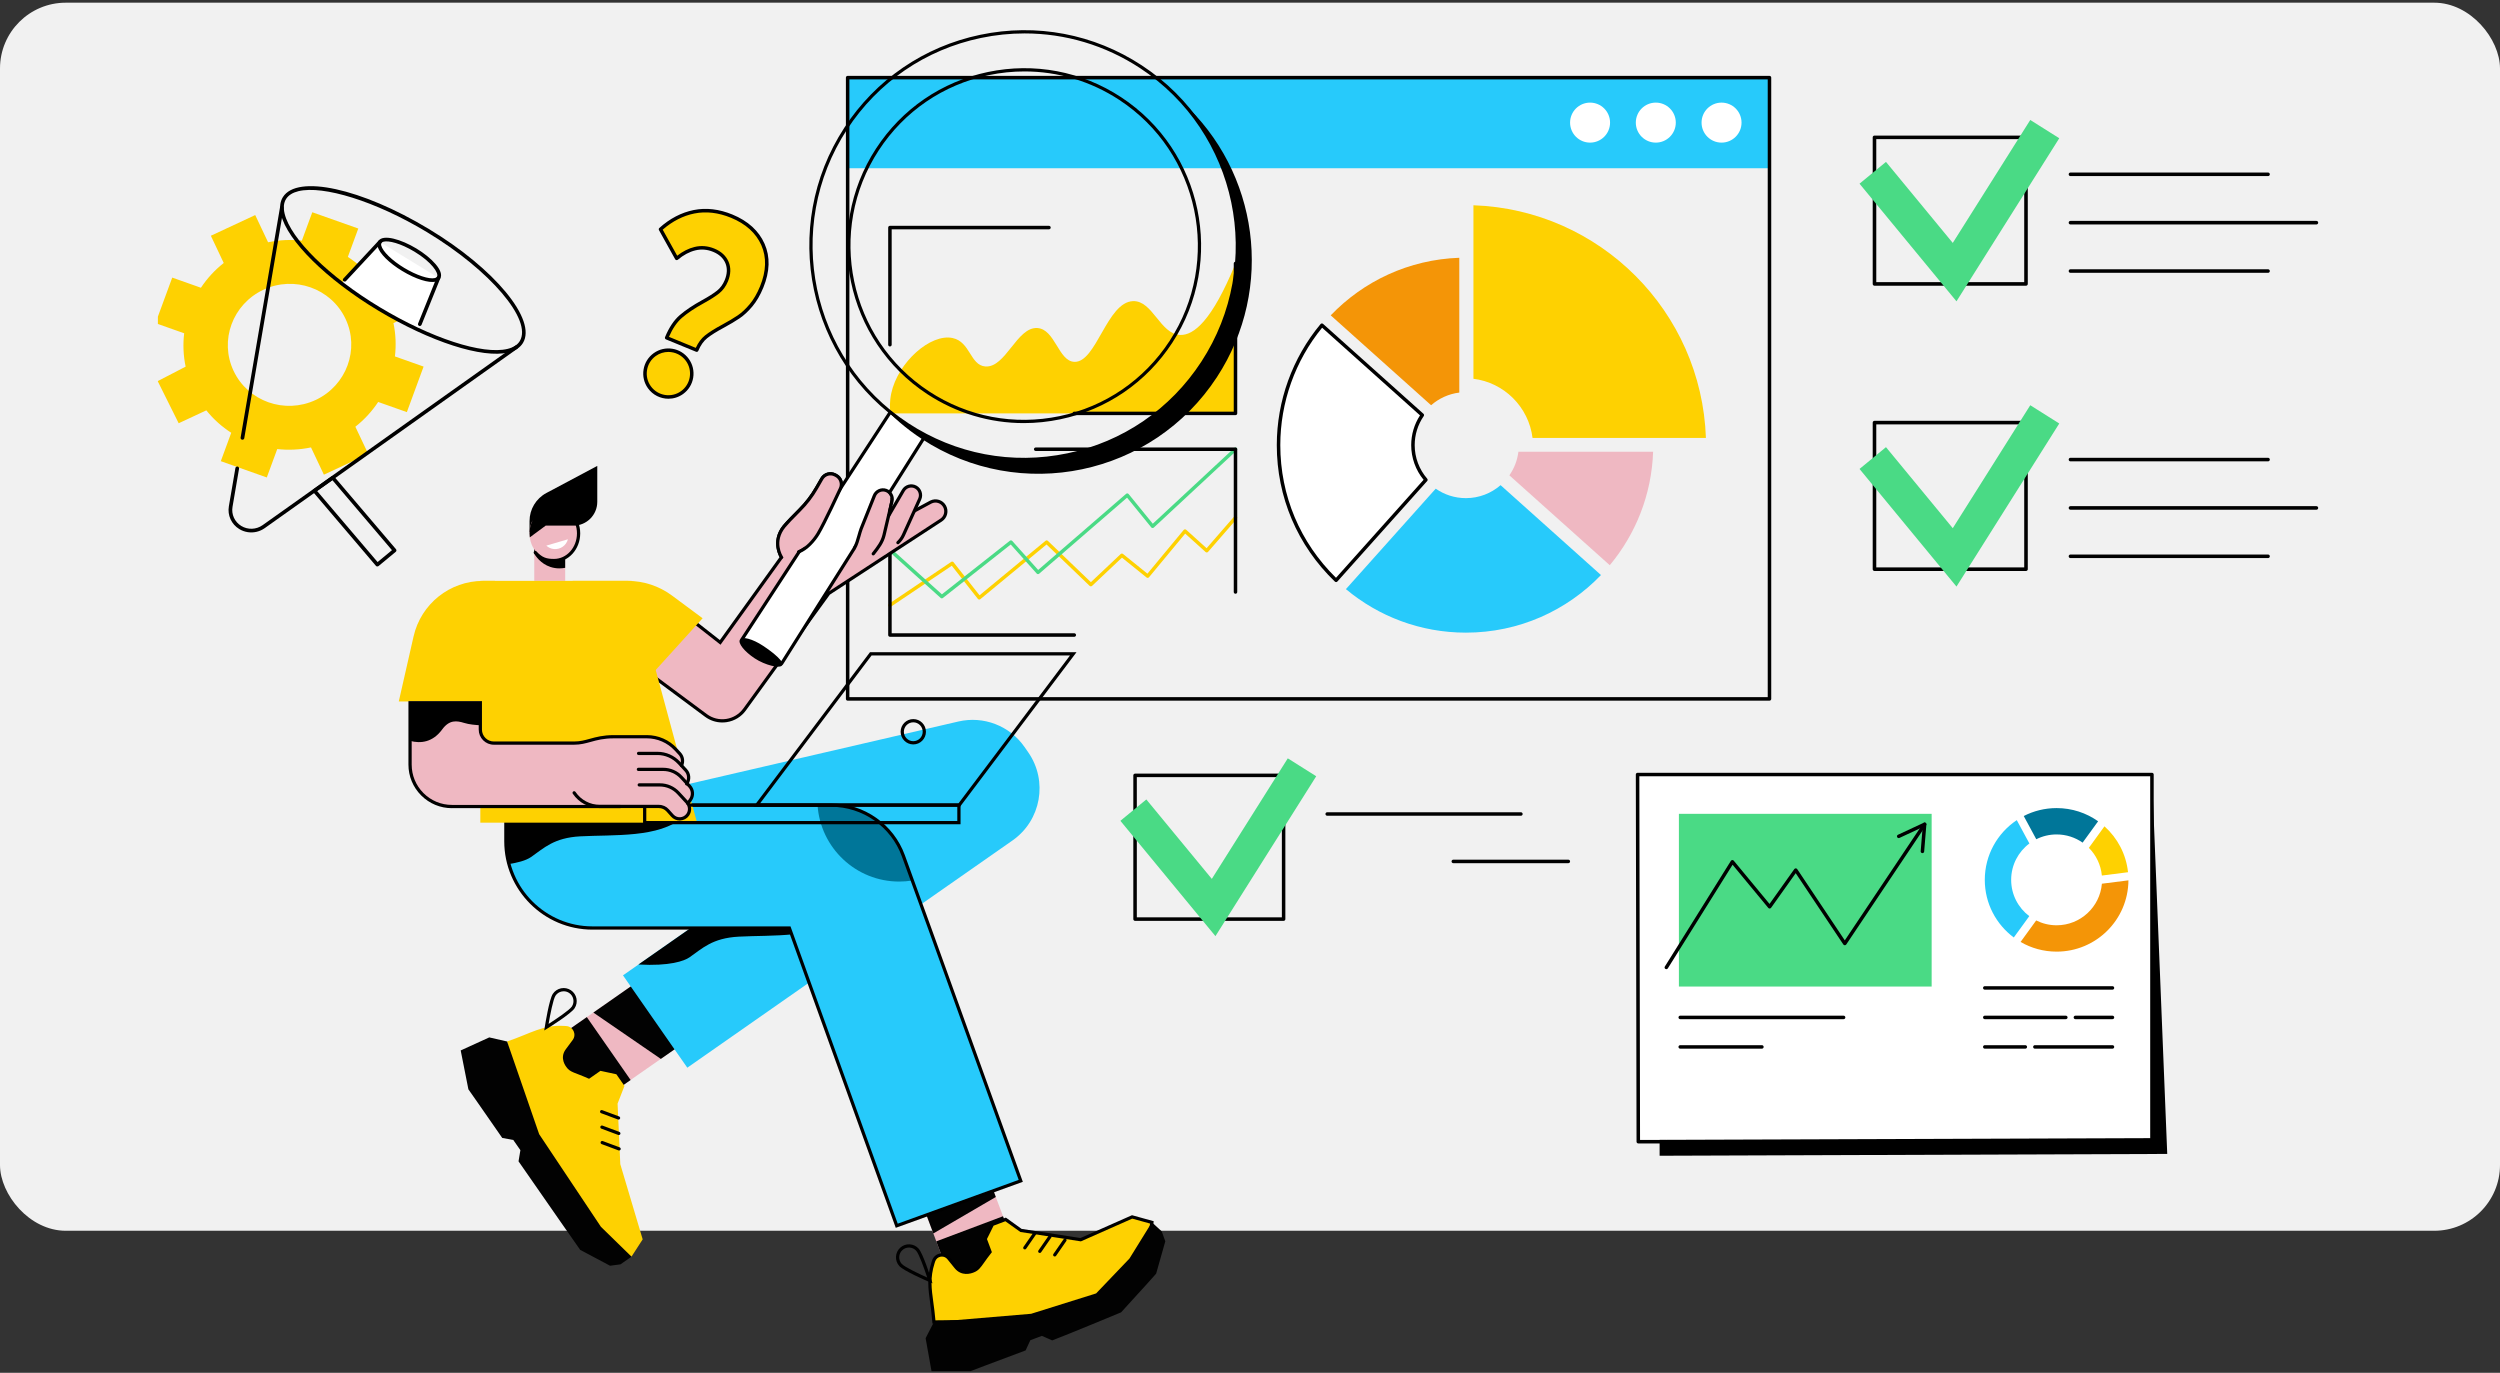 <svg width="570" height="313" viewBox="0 0 570 313" fill="none" xmlns="http://www.w3.org/2000/svg">
<rect x="0" y="0" width="570" height="313" fill="#333333" stroke="none"/>
<rect y="0.614" width="570" height="280" rx="15" fill="#F1F1F1"/>
<g clip-path="url(#clip0_502_35)">
<path d="M403.442 17.697H193.264V38.361H403.442V17.697Z" fill="#27CAFB"/>
<path d="M392.513 32.518C395.029 32.518 397.07 30.476 397.07 27.957C397.07 25.438 395.029 23.396 392.513 23.396C389.996 23.396 387.955 25.438 387.955 27.957C387.955 30.476 389.996 32.518 392.513 32.518Z" fill="white"/>
<path d="M377.524 32.518C380.041 32.518 382.081 30.476 382.081 27.957C382.081 25.438 380.041 23.396 377.524 23.396C375.007 23.396 372.966 25.438 372.966 27.957C372.966 30.476 375.007 32.518 377.524 32.518Z" fill="white"/>
<path d="M362.537 32.518C365.054 32.518 367.094 30.476 367.094 27.957C367.094 25.438 365.054 23.396 362.537 23.396C360.02 23.396 357.979 25.438 357.979 27.957C357.979 30.476 360.02 32.518 362.537 32.518Z" fill="white"/>
<path d="M403.442 159.753H193.264C193.044 159.753 192.865 159.574 192.865 159.354V17.697C192.865 17.477 193.044 17.298 193.264 17.298H403.442C403.662 17.298 403.841 17.477 403.841 17.697V159.354C403.841 159.574 403.662 159.753 403.442 159.753ZM193.663 158.953H403.042V18.096H193.663V158.953Z" fill="black"/>
<path d="M335.943 86.36C342.974 87.235 348.545 92.811 349.42 99.848H388.948C387.95 71.001 364.767 47.799 335.943 46.8V86.36Z" fill="#FED101"/>
<path d="M367.027 128.869C372.912 121.811 376.571 112.828 376.91 102.998H346.198C345.951 104.981 345.224 106.812 344.138 108.376L367.027 128.869Z" fill="#EFB8C2"/>
<path d="M326.289 92.392C328.056 90.85 330.275 89.812 332.721 89.507V58.772C321.207 59.171 310.853 64.131 303.402 71.9L326.289 92.392Z" fill="#F49507"/>
<path d="M342.132 110.616C340.014 112.458 337.251 113.574 334.226 113.574C331.668 113.574 329.297 112.776 327.345 111.416L306.868 134.322C314.279 140.514 323.816 144.243 334.226 144.243C346.326 144.243 357.25 139.205 365.021 131.112L342.132 110.616Z" fill="#27CAFB"/>
<path d="M304.627 132.315L325.106 109.405C323.267 107.285 322.152 104.521 322.152 101.493C322.152 98.947 322.941 96.587 324.285 94.638L301.397 74.143C295.225 81.555 291.511 91.089 291.511 101.493C291.509 113.603 296.543 124.536 304.627 132.315Z" fill="white"/>
<path d="M304.627 132.714C304.524 132.714 304.425 132.674 304.349 132.602C295.812 124.388 291.108 113.339 291.108 101.493C291.108 91.419 294.652 81.615 301.087 73.888C301.158 73.805 301.257 73.753 301.365 73.746C301.473 73.74 301.58 73.775 301.661 73.847L324.55 94.342C324.7 94.476 324.727 94.702 324.613 94.868C323.264 96.822 322.551 99.113 322.551 101.494C322.551 104.304 323.565 107.02 325.405 109.143C325.537 109.295 325.535 109.522 325.402 109.672L304.923 132.582C304.851 132.663 304.748 132.71 304.64 132.715C304.638 132.714 304.632 132.714 304.627 132.714ZM301.441 74.719C295.292 82.252 291.909 91.744 291.909 101.493C291.909 112.982 296.416 123.705 304.607 131.737L324.577 109.396C322.755 107.169 321.754 104.376 321.754 101.493C321.754 99.068 322.447 96.728 323.762 94.705L301.441 74.719Z" fill="black"/>
<path d="M203.205 89.684C204.727 82.568 212.177 76.012 217.18 77.068C221.241 77.926 221.189 83.27 224.645 83.552C229.287 83.929 231.851 74.493 236.515 74.791C240.563 75.049 241.31 82.337 244.938 82.501C249.974 82.73 252.359 68.858 258.34 68.657C262.814 68.507 264.501 76.172 269.06 76.367C272.143 76.499 276.318 73.206 281.694 60.072C281.694 71.465 281.694 82.859 281.694 94.252C255.467 94.252 229.239 94.252 203.012 94.252C202.875 93.143 202.808 91.54 203.205 89.684Z" fill="#FED101"/>
<path d="M202.905 78.996C202.685 78.996 202.507 78.818 202.507 78.597V51.885C202.507 51.665 202.685 51.486 202.905 51.486H239.161C239.382 51.486 239.56 51.665 239.56 51.885C239.56 52.105 239.382 52.284 239.161 52.284H203.304V78.596C203.304 78.818 203.125 78.996 202.905 78.996Z" fill="black"/>
<path d="M281.693 94.651H244.938C244.718 94.651 244.54 94.472 244.54 94.252C244.54 94.032 244.718 93.853 244.938 93.853H281.294V60.072C281.294 59.851 281.472 59.673 281.693 59.673C281.913 59.673 282.091 59.851 282.091 60.072V94.252C282.093 94.472 281.914 94.651 281.693 94.651Z" fill="black"/>
<path d="M202.905 138.4C202.777 138.4 202.651 138.338 202.573 138.223C202.451 138.04 202.499 137.791 202.682 137.668L216.877 128.111C217.05 127.994 217.284 128.032 217.414 128.196L223.334 135.724L238.382 123.297C238.539 123.169 238.766 123.176 238.913 123.317L248.722 132.735L255.52 126.32C255.666 126.183 255.89 126.174 256.045 126.3L261.614 130.796L269.877 120.831C269.948 120.748 270.047 120.695 270.155 120.688C270.261 120.681 270.37 120.717 270.451 120.789L275.104 124.991L281.389 117.763C281.534 117.597 281.786 117.579 281.952 117.723C282.118 117.868 282.136 118.121 281.992 118.289L275.439 125.823C275.369 125.905 275.27 125.953 275.162 125.961C275.053 125.97 274.949 125.93 274.869 125.858L270.224 121.663L261.973 131.612C261.834 131.78 261.585 131.805 261.414 131.668L255.808 127.143L248.989 133.58C248.834 133.727 248.592 133.727 248.438 133.579L238.611 124.144L223.521 136.605C223.438 136.673 223.33 136.706 223.224 136.693C223.117 136.682 223.018 136.628 222.951 136.543L217.008 128.987L203.122 138.336C203.059 138.376 202.981 138.4 202.905 138.4Z" fill="#FED101"/>
<path d="M214.735 136.428C214.639 136.428 214.544 136.394 214.468 136.325L202.636 125.679C202.472 125.531 202.46 125.278 202.606 125.114C202.754 124.949 203.006 124.937 203.17 125.083L214.751 135.503L230.245 123.288C230.411 123.158 230.651 123.178 230.79 123.335L236.701 129.946L256.757 112.592C256.839 112.521 256.945 112.487 257.053 112.496C257.161 112.505 257.261 112.557 257.327 112.642L262.836 119.408L281.42 102.125C281.581 101.975 281.833 101.984 281.985 102.144C282.135 102.307 282.126 102.56 281.965 102.71L263.068 120.284C262.987 120.36 262.877 120.398 262.769 120.39C262.659 120.383 262.556 120.329 262.487 120.244L256.97 113.466L236.928 130.807C236.762 130.95 236.515 130.933 236.369 130.771L230.447 124.146L214.984 136.338C214.91 136.399 214.823 136.428 214.735 136.428Z" fill="#4ADA85"/>
<path d="M244.938 145.187H202.905C202.685 145.187 202.507 145.008 202.507 144.788V113.818C202.507 113.598 202.685 113.419 202.905 113.419C203.125 113.419 203.304 113.598 203.304 113.818V144.387H244.938C245.158 144.387 245.337 144.566 245.337 144.786C245.337 145.008 245.158 145.187 244.938 145.187Z" fill="black"/>
<path d="M281.693 135.377C281.472 135.377 281.294 135.198 281.294 134.978V102.822H236.14C235.919 102.822 235.741 102.643 235.741 102.423C235.741 102.202 235.919 102.023 236.14 102.023H281.693C281.913 102.023 282.091 102.202 282.091 102.423V134.978C282.093 135.198 281.914 135.377 281.693 135.377Z" fill="black"/>
<path d="M136.179 106.228V114.412C136.179 117.411 133.752 119.842 130.758 119.842H128.314L120.734 121.323V118.807C120.734 116.123 122.213 113.661 124.577 112.401L136.179 106.228Z" fill="black"/>
<path d="M128.86 123.553H121.814V132.443H128.86V123.553Z" fill="#EFB8C2"/>
<path d="M121.814 126.229V123.553H128.86V129.461C128.224 129.588 126.957 129.748 125.502 129.267C123.223 128.513 122.104 126.729 121.814 126.229Z" fill="black"/>
<path d="M126.326 127.805C129.415 127.805 131.919 125.033 131.919 121.613C131.919 118.194 129.415 115.421 126.326 115.421C123.238 115.421 120.734 118.194 120.734 121.613C120.734 125.033 123.238 127.805 126.326 127.805Z" fill="#EFB8C2"/>
<path d="M126.326 128.174C124.525 128.174 123.266 127.863 121.77 126.223C121.632 126.072 121.644 125.839 121.794 125.7C121.944 125.563 122.178 125.573 122.316 125.723C123.642 127.177 124.667 127.432 126.326 127.432C129.206 127.432 131.548 124.821 131.548 121.612C131.548 118.402 129.206 115.791 126.326 115.791C124.482 115.791 122.809 116.843 121.854 118.608C121.757 118.786 121.532 118.855 121.353 118.756C121.175 118.659 121.106 118.434 121.205 118.255C122.276 116.279 124.238 115.052 126.328 115.052C129.615 115.052 132.289 117.996 132.289 121.613C132.288 125.232 129.613 128.174 126.326 128.174Z" fill="black"/>
<path d="M126.326 115.423C123.238 115.423 120.734 118.195 120.734 121.615C120.734 121.922 120.755 122.225 120.794 122.521L124.415 119.844H131.685C130.995 117.288 128.859 115.423 126.326 115.423Z" fill="black"/>
<path d="M124.557 124.405C125.017 124.828 125.61 125.113 126.279 125.18C127.77 125.332 129.116 124.362 129.485 122.955L124.557 124.405Z" fill="white"/>
<path d="M153.413 218.207L124.34 238.483L134.324 252.821L163.397 232.545L153.413 218.207Z" fill="#EFB8C2"/>
<path d="M150.669 241.432L135.286 230.866L153.417 218.197L163.4 232.535L150.669 241.432Z" fill="#020202"/>
<path d="M133.796 231.901L124.346 238.491L134.33 252.83L143.779 246.239L133.796 231.901Z" fill="#020202"/>
<path d="M129.099 233.937L128.668 233.91C123.739 233.608 121.063 235.619 115.615 237.459L121.233 258.567L138.459 283.977L143.98 286.517L146.532 282.572L141.427 265.429L140.808 251.622L142.379 247.587L140.529 244.93L136.9 244.152L134.307 245.963C131.046 244.494 130.009 244.539 129.137 243.288C129.127 243.255 127.458 241.307 128.994 239.24L130.573 237.115C131.516 235.845 130.677 234.034 129.099 233.937Z" fill="#FED101"/>
<path d="M143.982 286.517L137.007 279.708L122.926 258.59L115.619 237.459L111.554 236.527L105.038 239.499L106.793 248.365C106.793 248.365 110.215 253.234 114.509 259.447L117.029 259.914L118.649 262.238L118.226 264.785C124.946 274.491 132.278 284.965 132.278 284.965L139.087 288.587L141.472 288.271L143.982 286.517Z" fill="#020202"/>
<path d="M124.089 234.948L124.214 234.149C124.315 233.508 125.223 227.841 126.037 226.608C126.476 225.944 127.148 225.491 127.925 225.333C128.705 225.174 129.498 225.329 130.161 225.769C131.528 226.676 131.904 228.529 130.997 229.899C130.181 231.132 125.325 234.178 124.774 234.52L124.089 234.948ZM128.523 226.013C128.373 226.013 128.223 226.028 128.074 226.058C127.488 226.176 126.984 226.517 126.655 227.015C126.121 227.824 125.426 231.409 125.079 233.453C126.824 232.335 129.849 230.297 130.383 229.49C131.064 228.46 130.782 227.067 129.755 226.385C129.383 226.14 128.957 226.013 128.523 226.013Z" fill="black"/>
<path d="M141.028 255.269C140.985 255.269 140.942 255.261 140.9 255.246L137.049 253.807C136.857 253.735 136.76 253.523 136.832 253.331C136.903 253.139 137.115 253.042 137.307 253.114L141.159 254.552C141.351 254.624 141.447 254.836 141.376 255.028C141.319 255.177 141.177 255.269 141.028 255.269Z" fill="black"/>
<path d="M141.09 258.793C141.047 258.793 141.003 258.784 140.962 258.769L137.11 257.331C136.918 257.259 136.822 257.047 136.893 256.855C136.965 256.662 137.179 256.566 137.369 256.637L141.22 258.076C141.412 258.148 141.509 258.36 141.437 258.552C141.382 258.701 141.24 258.793 141.09 258.793Z" fill="black"/>
<path d="M141.154 262.316C141.11 262.316 141.067 262.308 141.025 262.293L137.174 260.854C136.982 260.783 136.885 260.57 136.957 260.378C137.029 260.186 137.242 260.089 137.433 260.161L141.284 261.6C141.476 261.671 141.573 261.884 141.501 262.076C141.444 262.224 141.302 262.316 141.154 262.316Z" fill="black"/>
<path d="M218.514 164.503L146.611 181.162L152.073 206.39L173.157 200.636L142.042 222.379L156.704 243.435L230.848 191.627C237.381 187.061 238.982 178.056 234.425 171.51L233.595 170.317C230.225 165.473 224.255 163.173 218.514 164.503Z" fill="#27CAFB"/>
<path d="M157.195 218.277C160.138 216.242 162.391 213.88 168.43 213.556C175.962 213.15 186.509 213.94 191.739 209.21H160.884L145.572 219.908C152.716 220.31 156.013 219.094 157.195 218.277Z" fill="black"/>
<path d="M220.283 254.93L205.07 260.656L217.155 292.815L232.368 287.09L220.283 254.93Z" fill="#EFB8C2"/>
<path d="M227.047 272.912L212.804 281.224L205.086 260.647L220.298 254.921L227.047 272.912Z" fill="#020202"/>
<path d="M228.683 277.305L213.47 283.03L217.149 292.82L232.362 287.094L228.683 277.305Z" fill="#020202"/>
<path d="M212.94 301.41C212.508 295.691 211.227 292.608 212.733 287.918L212.865 287.509C213.346 286.009 215.299 285.641 216.291 286.866L217.95 288.916C219.563 290.907 221.85 289.775 221.885 289.773C223.305 289.238 223.517 288.226 225.734 285.434L224.627 282.482L226.27 279.164L229.285 278.029L232.786 280.54L246.398 282.654L258.129 277.458L262.634 278.706L261.783 284.632L248.738 299.035L234.66 301.174L212.94 301.41Z" fill="#FED101"/>
<path d="M212.596 301.782L212.57 301.436C212.446 299.809 212.251 298.366 212.077 297.092C211.631 293.818 211.279 291.23 212.379 287.803L212.511 287.394C212.78 286.557 213.454 285.962 214.317 285.8C215.177 285.638 216.024 285.949 216.576 286.632L218.235 288.682C219.441 290.172 221.065 289.711 221.708 289.444L221.773 289.419C222.611 289.098 222.983 288.572 223.791 287.427C224.177 286.881 224.653 286.208 225.314 285.367L224.223 282.46L226.003 278.868L229.338 277.613L232.928 280.188L246.344 282.271L258.097 277.065L263.043 278.435L262.13 284.796L248.92 299.381L234.662 301.543L212.596 301.782ZM214.76 286.5C214.658 286.5 214.556 286.51 214.453 286.528C213.862 286.639 213.399 287.048 213.214 287.621L213.082 288.03C212.034 291.297 212.376 293.811 212.808 296.992C212.97 298.185 213.154 299.527 213.277 301.034L234.624 300.801L248.545 298.686L261.426 284.465L262.215 278.973L258.152 277.847L246.443 283.033L232.637 280.89L229.225 278.442L226.532 279.456L225.025 282.499L226.15 285.496L226.02 285.66C225.304 286.562 224.798 287.277 224.392 287.852C223.542 289.053 223.075 289.714 222.012 290.115L221.998 290.12C221.349 290.389 219.214 291.066 217.658 289.145L215.998 287.095C215.688 286.712 215.239 286.5 214.76 286.5Z" fill="black"/>
<path d="M211.04 305.11L212.938 301.409L235.094 299.545L249.914 294.899L257.519 286.943L262.632 278.686L264.873 280.754L265.691 283.011L263.601 290.391C263.601 290.391 260.958 293.402 255.611 299.212C255.611 299.212 243.117 304.412 239.904 305.613L237.553 304.577L234.916 305.57L233.846 307.892C226.804 310.515 221.27 312.625 221.27 312.625H212.384L211.04 305.11Z" fill="#020202"/>
<path d="M212.606 292.603L211.865 292.284C211.271 292.028 206.034 289.756 205.047 288.665C203.951 287.452 204.042 285.571 205.254 284.472C205.842 283.939 206.597 283.665 207.391 283.707C208.182 283.745 208.91 284.091 209.443 284.679C210.431 285.772 212.169 291.215 212.364 291.833L212.606 292.603ZM207.241 284.442C206.688 284.442 206.162 284.644 205.75 285.018C204.84 285.843 204.77 287.255 205.595 288.167C206.241 288.882 209.52 290.433 211.404 291.273C210.757 289.312 209.538 285.889 208.894 285.173C208.495 284.732 207.949 284.473 207.354 284.443C207.316 284.443 207.279 284.442 207.241 284.442Z" fill="black"/>
<path d="M233.659 284.873C233.587 284.873 233.514 284.851 233.448 284.808C233.28 284.691 233.238 284.46 233.355 284.293L235.687 280.925C235.804 280.758 236.033 280.714 236.201 280.831C236.37 280.948 236.412 281.179 236.295 281.346L233.963 284.714C233.891 284.818 233.776 284.873 233.659 284.873Z" fill="black"/>
<path d="M237.069 285.68C236.998 285.68 236.924 285.658 236.859 285.615C236.69 285.498 236.649 285.267 236.765 285.1L239.098 281.732C239.214 281.565 239.443 281.521 239.612 281.638C239.78 281.755 239.822 281.986 239.705 282.153L237.373 285.521C237.301 285.625 237.186 285.68 237.069 285.68Z" fill="black"/>
<path d="M240.48 286.487C240.408 286.487 240.335 286.465 240.27 286.421C240.101 286.305 240.059 286.074 240.176 285.907L242.508 282.539C242.623 282.372 242.854 282.328 243.022 282.445C243.191 282.562 243.233 282.793 243.116 282.96L240.784 286.328C240.712 286.432 240.597 286.487 240.48 286.487Z" fill="black"/>
<path d="M232.732 269.236L211.937 211.586L211.935 211.581L205.964 195.122C203.45 188.192 196.876 183.579 189.515 183.579H115.34V191.809C115.34 202.733 124.179 211.587 135.084 211.587H179.972L204.456 279.473L232.732 269.236Z" fill="#27CAFB"/>
<path d="M189.517 183.578H186.4C187.058 193.306 195.14 200.997 205.019 200.997C206.037 200.997 207.034 200.911 208.009 200.754L205.966 195.121C203.45 188.19 196.877 183.578 189.517 183.578Z" fill="#007699"/>
<path d="M155.615 186.339H115.34V191.808C115.34 193.605 115.584 195.345 116.033 197C117.837 196.728 119.859 196.247 121.073 195.406C124.016 193.371 126.269 191.009 132.308 190.685C139.838 190.279 150.385 191.068 155.615 186.339Z" fill="black"/>
<path d="M204.234 279.944L179.711 211.955H135.084C123.994 211.955 114.969 202.916 114.969 191.808V183.208H189.517C197.006 183.208 203.755 187.945 206.313 194.995L212.284 211.454L233.206 269.458L204.234 279.944ZM115.709 183.948V191.808C115.709 202.509 124.4 211.215 135.084 211.215H180.232L180.321 211.459L204.68 278.995L232.26 269.012L211.591 211.709L205.618 195.246C203.166 188.488 196.697 183.947 189.519 183.947H115.709V183.948Z" fill="black"/>
<path d="M215.357 115.435C214.743 114.327 213.366 113.899 212.234 114.464L208.451 116.506L208.336 116.31C207.663 115.166 206.249 114.695 205.026 115.208L197.664 118.289C195.857 119.087 193.864 119.364 191.908 119.092L188.091 118.559L191.605 111.425C192.151 110.317 191.714 108.978 190.622 108.406L190.392 108.286C189.313 107.721 187.985 108.109 187.377 109.165L186.168 111.265C185.113 113.096 183.823 114.782 182.329 116.274C181.015 117.587 179.474 119.161 178.798 119.984C175.882 123.541 178.18 127.055 178.18 127.055L164.208 146.469L157.059 140.864L147.811 153.362L160.951 163.118C163.755 165.201 167.718 164.591 169.77 161.761L188.951 135.305L214.583 118.576C215.624 117.894 215.962 116.523 215.357 115.435Z" fill="#EFB8C2"/>
<path d="M164.673 164.725C163.259 164.725 161.887 164.274 160.73 163.413L147.294 153.438L156.988 140.336L164.133 145.938L177.741 127.028C177.281 126.161 175.888 122.945 178.511 119.745C179.214 118.888 180.831 117.239 182.067 116.008C183.536 114.541 184.808 112.882 185.848 111.076L187.056 108.976C187.766 107.745 189.305 107.297 190.564 107.953L190.794 108.074C192.053 108.734 192.567 110.307 191.938 111.584L188.649 118.262L191.959 118.725C193.849 118.989 195.769 118.72 197.515 117.949L204.884 114.867C206.233 114.304 207.798 114.797 208.586 116.013L212.059 114.138C213.381 113.478 214.968 113.97 215.681 115.254C216.377 116.506 215.983 118.1 214.785 118.883L189.212 135.576L170.069 161.978C169.017 163.429 167.465 164.376 165.697 164.648C165.356 164.7 165.014 164.725 164.673 164.725ZM148.329 153.285L161.171 162.82C162.446 163.768 164.014 164.157 165.585 163.916C167.156 163.674 168.536 162.832 169.47 161.544L188.691 135.033L188.748 134.996L214.379 118.267C215.254 117.695 215.541 116.533 215.034 115.619C214.514 114.681 213.356 114.322 212.398 114.8L208.313 117.005L208.017 116.504C207.441 115.523 206.216 115.116 205.169 115.554L197.807 118.633C195.943 119.456 193.881 119.744 191.858 119.461L187.534 118.858L191.275 111.265C191.727 110.346 191.358 109.211 190.452 108.737L190.222 108.617C189.317 108.144 188.208 108.466 187.697 109.352L186.489 111.452C185.417 113.315 184.105 115.026 182.589 116.539C180.836 118.289 179.624 119.563 179.083 120.223C176.381 123.52 178.402 126.722 178.491 126.858L178.628 127.07L178.481 127.275L164.283 147.002L157.13 141.393L148.329 153.285Z" fill="black"/>
<path d="M196.772 122.835L198.824 121.785C200.128 121.119 201.211 120.086 201.942 118.815L205.942 111.853C206.518 110.852 207.788 110.498 208.797 111.059C209.757 111.594 210.146 112.777 209.693 113.779L205.987 121.974C205.688 122.636 205.259 123.232 204.725 123.725L201.852 126.382L196.772 122.835Z" fill="#EFB8C2"/>
<path d="M204.727 124.094C204.628 124.094 204.528 124.054 204.455 123.976C204.316 123.825 204.326 123.591 204.475 123.453C204.974 122.99 205.369 122.442 205.65 121.82L209.356 113.625C209.727 112.805 209.403 111.819 208.616 111.382C207.79 110.922 206.735 111.215 206.263 112.037L202.904 117.811C202.802 117.988 202.575 118.048 202.398 117.944C202.221 117.841 202.163 117.615 202.264 117.438L205.622 111.666C206.293 110.498 207.797 110.078 208.975 110.735C210.094 111.358 210.558 112.762 210.029 113.931L206.323 122.126C206.001 122.838 205.548 123.466 204.976 123.996C204.905 124.063 204.815 124.094 204.727 124.094Z" fill="black"/>
<path d="M186.524 122.056C186.469 122.056 186.412 122.043 186.359 122.018C186.177 121.926 186.102 121.704 186.193 121.521L187.761 118.394C187.853 118.212 188.075 118.138 188.257 118.228C188.439 118.32 188.514 118.543 188.422 118.725L186.854 121.852C186.789 121.981 186.659 122.056 186.524 122.056Z" fill="black"/>
<path d="M211.002 99.295L178.23 151.267L169.186 145.762L202.956 94.019L211.002 99.295Z" fill="white"/>
<path d="M178.229 151.636C178.164 151.636 178.097 151.62 178.037 151.583L168.992 146.078C168.907 146.026 168.845 145.941 168.824 145.844C168.802 145.745 168.82 145.643 168.875 145.56L202.645 93.817C202.757 93.647 202.986 93.598 203.156 93.71C203.326 93.822 203.375 94.051 203.263 94.223L169.705 145.643L178.112 150.761L210.69 99.098C210.8 98.926 211.027 98.874 211.201 98.983C211.373 99.092 211.424 99.321 211.316 99.493L178.543 151.464C178.473 151.575 178.352 151.636 178.229 151.636Z" fill="black"/>
<path d="M173.965 147.236C171.585 145.667 169.234 145.039 168.713 145.832C168.192 146.626 169.7 148.54 172.08 150.109C174.461 151.678 177.823 152.485 178.344 151.691C178.863 150.896 176.346 148.803 173.965 147.236Z" fill="black"/>
<path d="M233.41 105.131C223.985 105.131 214.756 102.395 206.687 97.103C184.077 82.279 177.716 51.783 192.507 29.121C199.674 18.139 210.68 10.614 223.497 7.933C236.303 5.253 249.386 7.731 260.334 14.908C282.942 29.733 289.304 60.229 274.513 82.889L274.205 82.687L274.513 82.889C267.345 93.871 256.341 101.397 243.523 104.079C240.158 104.784 236.77 105.131 233.41 105.131ZM233.607 7.62C230.297 7.62 226.963 7.963 223.648 8.656C211.025 11.298 200.184 18.711 193.125 29.527C178.558 51.847 184.823 81.885 207.091 96.485C217.873 103.554 230.757 105.995 243.37 103.355C255.993 100.714 266.833 93.303 273.892 82.486C288.459 60.167 282.194 30.129 259.926 15.528C251.978 10.317 242.889 7.62 233.607 7.62Z" fill="black"/>
<path d="M233.428 96.467C225.666 96.467 218.065 94.213 211.419 89.854C192.797 77.644 187.559 52.528 199.74 33.864C205.643 24.819 214.708 18.621 225.265 16.412C235.812 14.205 246.586 16.245 255.603 22.157C274.225 34.367 279.463 59.483 267.282 78.147C261.379 87.193 252.314 93.389 241.757 95.6C238.984 96.18 236.194 96.467 233.428 96.467ZM233.59 16.287C230.873 16.287 228.136 16.567 225.415 17.137C215.054 19.306 206.154 25.39 200.358 34.269C188.4 52.592 193.544 77.248 211.823 89.234C220.674 95.038 231.253 97.042 241.605 94.875C251.968 92.706 260.866 86.623 266.662 77.743C278.62 59.42 273.477 34.762 255.197 22.777C248.671 18.499 241.209 16.287 233.59 16.287Z" fill="black"/>
<path d="M269.542 23.26C284.069 39.298 286.586 63.715 274.205 82.688C259.502 105.215 229.365 111.53 206.89 96.794C204.683 95.347 202.635 93.75 200.745 92.026C203.468 95.032 206.61 97.743 210.157 100.069C232.632 114.805 262.769 108.49 277.472 85.963C290.73 65.647 286.904 39.087 269.542 23.26Z" fill="black"/>
<path d="M194.809 124.975C195.986 124.101 195.634 121.969 196.145 120.594L198.941 113.064C199.343 111.981 200.937 111.422 202.024 111.809H201.625C202.66 112.179 203.239 113.28 202.957 114.342L201.178 122.581C200.992 123.284 200.543 124.398 200.098 124.973L197.569 128.005L194.809 124.975Z" fill="#EFB8C2"/>
<path d="M199.099 126.639C199.019 126.639 198.939 126.614 198.872 126.56C198.712 126.433 198.684 126.201 198.811 126.041L198.876 125.957C199.881 124.677 200.83 123.468 201.199 121.896L202.997 114.262C203.231 113.381 202.747 112.464 201.901 112.162C201.009 111.844 200.016 112.309 199.687 113.198L196.685 120.689C196.508 121.165 196.36 121.695 196.203 122.255C195.922 123.252 195.632 124.285 195.131 125.162C195.029 125.339 194.804 125.401 194.627 125.299C194.45 125.197 194.388 124.971 194.49 124.794C194.948 123.996 195.225 123.008 195.492 122.054C195.645 121.505 195.806 120.937 195.996 120.424L198.997 112.932C199.463 111.676 200.881 111.014 202.149 111.467C203.356 111.896 204.044 113.204 203.715 114.444L201.921 122.068C201.513 123.798 200.515 125.07 199.458 126.417L199.391 126.5C199.318 126.589 199.209 126.639 199.099 126.639Z" fill="black"/>
<path d="M188.091 118.558C188.741 116.678 191.605 111.423 191.605 111.423C192.151 110.316 191.714 108.976 190.622 108.404L190.392 108.284C189.313 107.719 187.985 108.107 187.377 109.163L186.168 111.263C185.113 113.094 183.823 114.78 182.329 116.272C181.015 117.585 179.474 119.159 178.798 119.983C175.882 123.54 178.18 127.053 178.18 127.053C178.18 127.053 185.703 125.464 188.091 118.558Z" fill="#EFB8C2"/>
<path d="M178.18 127.422C178.06 127.422 177.942 127.364 177.872 127.255C177.848 127.219 175.459 123.471 178.513 119.747C179.215 118.89 180.833 117.241 182.068 116.01C183.537 114.543 184.809 112.884 185.849 111.078L187.058 108.978C187.768 107.746 189.307 107.298 190.565 107.955L190.796 108.075C192.055 108.735 192.569 110.309 191.939 111.586C191.796 111.896 188.31 119.431 186.843 121.874C185.913 123.421 184.143 125.474 182.215 126.166C182.023 126.235 181.811 126.136 181.743 125.942C181.674 125.75 181.775 125.538 181.966 125.469C183.713 124.843 185.344 122.937 186.21 121.493C187.657 119.084 191.237 111.345 191.273 111.266C191.729 110.339 191.36 109.205 190.454 108.73L190.223 108.61C189.318 108.137 188.21 108.46 187.699 109.345L186.491 111.445C185.419 113.308 184.107 115.019 182.591 116.533C180.838 118.282 179.626 119.557 179.085 120.217C176.382 123.513 178.404 126.716 178.493 126.851C178.603 127.023 178.556 127.252 178.384 127.362C178.321 127.404 178.25 127.422 178.18 127.422Z" fill="black"/>
<path d="M112.844 132.443H110.138C102.554 132.443 95.98 137.697 94.294 145.104L90.92 159.938H112.844V132.443Z" fill="#FED101"/>
<path d="M143.112 132.443H130.583V154.017H148.359L160.193 140.964L153.211 135.783C150.29 133.614 146.749 132.443 143.112 132.443Z" fill="#FED101"/>
<path d="M144.002 132.443H109.516V187.561H158.921L144.002 132.443Z" fill="#FED101"/>
<path d="M218.888 183.932H171.795L198.355 148.699H245.448L218.888 183.932ZM173.279 183.192H218.519L243.964 149.439H198.724L173.279 183.192Z" fill="black"/>
<path d="M219.005 187.932H146.617V183.192H219.005V187.932ZM147.357 187.191H218.265V183.932H147.357V187.191Z" fill="black"/>
<path d="M208.229 169.73C206.638 169.73 205.343 168.434 205.343 166.84C205.343 165.246 206.637 163.95 208.229 163.95C209.822 163.95 211.115 165.246 211.115 166.84C211.115 168.434 209.82 169.73 208.229 169.73ZM208.229 164.69C207.046 164.69 206.082 165.654 206.082 166.84C206.082 168.026 207.046 168.99 208.229 168.99C209.413 168.99 210.376 168.026 210.376 166.84C210.376 165.654 209.413 164.69 208.229 164.69Z" fill="black"/>
<path d="M93.493 174.328V160.234H109.516V166.347C109.516 168.051 110.894 169.433 112.597 169.433L138.95 169.425V183.888L103.047 183.895C97.77 183.895 93.493 179.611 93.493 174.328Z" fill="#EFB8C2"/>
<path d="M154.799 173.922L156.367 175.618C157.158 176.475 157.238 177.772 156.557 178.719L155.018 180.859L151.288 176.691H127.862V171.781H149.903C151.763 171.779 153.537 172.556 154.799 173.922Z" fill="#EFB8C2"/>
<path d="M154.078 170.858L154.964 171.817C155.756 172.674 155.836 173.971 155.155 174.918L153.616 177.058L149.886 172.89H127.862V169.473H131.6C133.146 169.473 135.905 167.98 139.394 167.98H147.499C149.996 167.98 152.382 169.022 154.078 170.858Z" fill="#EFB8C2"/>
<path d="M155.347 177.224L157.226 179.259C158.018 180.116 158.098 181.412 157.417 182.36L155.878 184.5L152.148 180.331H137.635V175.419H151.222C152.789 175.418 154.283 176.073 155.347 177.224Z" fill="#EFB8C2"/>
<path d="M154.661 180.799L156.622 182.921C157.348 183.708 157.422 184.899 156.796 185.768C155.956 186.936 154.255 187.026 153.295 185.955L152.232 184.765C151.722 184.197 150.998 183.872 150.235 183.872H138.047C134.86 183.872 132.618 183.689 129.548 178.956L150.462 178.96C152.056 178.961 153.577 179.628 154.661 180.799Z" fill="#EFB8C2"/>
<path d="M93.493 168.919V160.232H109.516V165.357C108.441 165.311 106.976 165.183 105.838 164.83C104.134 164.304 102.462 164.06 100.821 166.307C98.671 169.254 95.912 169.573 93.493 168.919Z" fill="black"/>
<path d="M156.555 179.088C156.48 179.088 156.405 179.065 156.34 179.018C156.175 178.899 156.136 178.667 156.256 178.502C156.832 177.7 156.764 176.594 156.095 175.869L154.529 174.173C153.34 172.886 151.654 172.148 149.904 172.148H145.592C145.389 172.148 145.224 171.983 145.224 171.779C145.224 171.575 145.389 171.409 145.592 171.409H149.904C151.859 171.409 153.744 172.235 155.073 173.672L156.639 175.367C157.545 176.348 157.637 177.849 156.857 178.934C156.784 179.035 156.67 179.088 156.555 179.088Z" fill="black"/>
<path d="M156.817 183.561C156.742 183.561 156.667 183.537 156.602 183.491C156.437 183.372 156.398 183.14 156.519 182.974L157.118 182.141C157.694 181.339 157.627 180.233 156.958 179.508L155.078 177.474C154.088 176.402 152.682 175.787 151.225 175.787H145.554C145.35 175.787 145.185 175.621 145.185 175.418C145.185 175.214 145.35 175.048 145.554 175.048H151.225C152.889 175.048 154.49 175.75 155.62 176.973L157.5 179.006C158.407 179.989 158.498 181.489 157.719 182.573L157.12 183.407C157.046 183.507 156.933 183.561 156.817 183.561Z" fill="black"/>
<path d="M154.968 187.076C154.223 187.076 153.52 186.762 153.02 186.204L151.956 185.014C151.519 184.525 150.891 184.244 150.235 184.244H136.756C134.287 184.244 131.985 183.021 130.598 180.971C130.483 180.803 130.528 180.572 130.697 180.457C130.865 180.341 131.096 180.386 131.211 180.555C132.459 182.401 134.533 183.502 136.756 183.502H150.235C151.101 183.502 151.929 183.873 152.507 184.518L153.57 185.708C153.951 186.134 154.494 186.361 155.07 186.331C155.64 186.301 156.16 186.017 156.495 185.551C157.016 184.826 156.954 183.825 156.35 183.17L154.39 181.048C153.38 179.955 151.949 179.329 150.464 179.329H145.744C145.541 179.329 145.375 179.164 145.375 178.96C145.375 178.756 145.541 178.59 145.744 178.59H150.464C152.155 178.59 153.784 179.304 154.933 180.547L156.892 182.669C157.736 183.581 157.821 184.974 157.096 185.983C156.63 186.632 155.906 187.028 155.11 187.069C155.061 187.074 155.014 187.076 154.968 187.076Z" fill="black"/>
<path d="M103.043 184.264C100.394 184.264 97.903 183.232 96.03 181.354C94.156 179.478 93.124 176.981 93.124 174.327V159.861H109.886V166.344C109.886 167.069 110.168 167.751 110.681 168.264C111.192 168.777 111.873 169.059 112.597 169.059C112.597 169.059 112.597 169.059 112.599 169.059H130.902C132.262 169.059 133.301 168.771 134.504 168.439C135.918 168.048 137.521 167.605 139.937 167.605H147.501C150.093 167.605 152.59 168.698 154.35 170.604L155.236 171.563C156.019 172.412 156.21 173.635 155.719 174.679C155.632 174.865 155.413 174.945 155.226 174.856C155.041 174.769 154.963 174.549 155.049 174.363C155.412 173.592 155.271 172.689 154.692 172.063L153.806 171.104C152.185 169.35 149.886 168.342 147.499 168.342H139.935C137.618 168.342 136.134 168.751 134.698 169.149C133.496 169.482 132.359 169.796 130.9 169.796H112.597C112.597 169.796 112.597 169.796 112.596 169.796C111.674 169.796 110.808 169.436 110.157 168.783C109.506 168.13 109.147 167.263 109.147 166.339V160.597H93.864V174.322C93.864 176.779 94.818 179.088 96.553 180.826C98.287 182.562 100.591 183.519 103.043 183.519C103.045 183.519 103.045 183.519 103.045 183.519H141.407C141.611 183.519 141.776 183.684 141.776 183.888C141.776 184.092 141.611 184.258 141.407 184.258H103.045C103.045 184.264 103.043 184.264 103.043 184.264Z" fill="black"/>
<path d="M378.392 179.425L490.644 176.596L494.13 263.096L378.392 263.511V179.425Z" fill="black"/>
<path d="M373.367 176.596H490.644V259.495L373.528 259.905L373.367 176.596Z" fill="white"/>
<path d="M379.967 260.705H373.528C373.307 260.705 373.129 260.526 373.129 260.306L372.966 176.596C372.966 176.489 373.008 176.388 373.084 176.312C373.159 176.236 373.261 176.195 373.367 176.195H490.644C490.864 176.195 491.043 176.374 491.043 176.594V259.494C491.043 259.714 490.864 259.893 490.644 259.893C490.424 259.893 490.245 259.714 490.245 259.494V176.995H373.769L373.93 259.905H379.968C380.188 259.905 380.367 260.084 380.367 260.304C380.367 260.526 380.188 260.705 379.967 260.705Z" fill="black"/>
<path d="M468.906 190.252C471.112 190.252 473.158 190.943 474.838 192.119L478.369 187.252C475.697 185.358 472.431 184.244 468.904 184.244C466.205 184.244 463.659 184.898 461.413 186.054L464.271 191.346C465.669 190.645 467.241 190.252 468.906 190.252Z" fill="#007699"/>
<path d="M459.145 213.746L462.676 208.882C460.167 206.992 458.545 203.989 458.545 200.607C458.545 197.214 460.177 194.204 462.7 192.314L459.824 186.991C455.429 189.925 452.533 194.928 452.533 200.607C452.531 205.989 455.131 210.764 459.145 213.746Z" fill="#27CAFB"/>
<path d="M485.19 198.866C484.752 194.72 482.763 191.039 479.817 188.404L476.26 193.308C477.903 194.962 478.993 197.169 479.224 199.625L485.19 198.866Z" fill="#FED101"/>
<path d="M479.231 201.486C478.784 206.795 474.334 210.964 468.908 210.964C467.232 210.964 465.651 210.565 464.251 209.859L460.692 214.765C463.107 216.168 465.913 216.971 468.908 216.971C477.914 216.971 485.223 209.704 485.282 200.717L479.231 201.486Z" fill="#F49507"/>
<path d="M481.643 225.645H452.531C452.311 225.645 452.133 225.467 452.133 225.246C452.133 225.026 452.311 224.847 452.531 224.847H481.643C481.863 224.847 482.042 225.026 482.042 225.246C482.042 225.467 481.863 225.645 481.643 225.645Z" fill="black"/>
<path d="M481.643 232.371H473.192C472.972 232.371 472.794 232.193 472.794 231.972C472.794 231.752 472.972 231.573 473.192 231.573H481.643C481.863 231.573 482.042 231.752 482.042 231.972C482.042 232.191 481.863 232.371 481.643 232.371Z" fill="black"/>
<path d="M471.008 232.371H452.531C452.311 232.371 452.133 232.193 452.133 231.972C452.133 231.752 452.311 231.573 452.531 231.573H471.008C471.228 231.573 471.406 231.752 471.406 231.972C471.408 232.191 471.23 232.371 471.008 232.371Z" fill="black"/>
<path d="M481.643 239.097H463.953C463.733 239.097 463.555 238.919 463.555 238.698C463.555 238.478 463.733 238.299 463.953 238.299H481.643C481.863 238.299 482.042 238.478 482.042 238.698C482.042 238.917 481.863 239.097 481.643 239.097Z" fill="black"/>
<path d="M461.77 239.097H452.531C452.311 239.097 452.133 238.919 452.133 238.698C452.133 238.478 452.311 238.299 452.531 238.299H461.77C461.99 238.299 462.169 238.478 462.169 238.698C462.169 238.917 461.99 239.097 461.77 239.097Z" fill="black"/>
<path d="M440.416 185.553H382.79V224.934H440.416V185.553Z" fill="#4ADA85"/>
<path d="M379.923 220.978C379.851 220.978 379.777 220.958 379.712 220.917C379.525 220.799 379.469 220.554 379.586 220.366L394.643 196.272C394.712 196.163 394.827 196.093 394.955 196.086C395.087 196.078 395.208 196.131 395.289 196.23L403.453 206.096L409.105 198.149C409.181 198.043 409.313 197.976 409.437 197.982C409.569 197.983 409.69 198.05 409.764 198.159L420.614 214.404L438.488 187.715C438.61 187.531 438.859 187.482 439.042 187.605C439.226 187.727 439.274 187.977 439.152 188.159L420.946 215.343C420.872 215.453 420.748 215.52 420.614 215.52C420.481 215.52 420.356 215.453 420.282 215.343L409.421 199.083L403.803 206.981C403.731 207.082 403.615 207.143 403.493 207.149C403.366 207.151 403.249 207.1 403.17 207.004L395.028 197.164L380.264 220.788C380.187 220.911 380.057 220.978 379.923 220.978Z" fill="black"/>
<path d="M438.315 194.516C438.304 194.516 438.293 194.516 438.282 194.515C438.062 194.497 437.898 194.303 437.916 194.083L438.363 188.589L433.075 191.048C432.875 191.142 432.637 191.053 432.545 190.853C432.453 190.652 432.54 190.414 432.74 190.322L438.648 187.574C438.776 187.514 438.928 187.527 439.045 187.608C439.163 187.689 439.227 187.827 439.215 187.969L438.712 194.148C438.695 194.358 438.52 194.516 438.315 194.516Z" fill="black"/>
<path d="M420.342 232.371H383.091C382.871 232.371 382.693 232.193 382.693 231.972C382.693 231.752 382.871 231.573 383.091 231.573H420.342C420.562 231.573 420.74 231.752 420.74 231.972C420.74 232.191 420.562 232.371 420.342 232.371Z" fill="black"/>
<path d="M401.716 239.097H383.09C382.869 239.097 382.691 238.919 382.691 238.698C382.691 238.478 382.869 238.299 383.09 238.299H401.716C401.936 238.299 402.114 238.478 402.114 238.698C402.114 238.917 401.936 239.097 401.716 239.097Z" fill="black"/>
<path d="M292.664 209.956H258.794C258.574 209.956 258.396 209.778 258.396 209.557V176.787C258.396 176.567 258.574 176.388 258.794 176.388H292.664C292.884 176.388 293.062 176.567 293.062 176.787V209.557C293.064 209.778 292.886 209.956 292.664 209.956ZM259.195 209.156H292.265V177.186H259.195V209.156Z" fill="black"/>
<path d="M277.121 213.441L255.449 187.146L261.363 182.273L276.293 200.387L293.616 172.901L300.098 176.987L277.121 213.441Z" fill="#4ADA85"/>
<path d="M346.766 185.992H302.601C302.381 185.992 302.202 185.813 302.202 185.593C302.202 185.373 302.381 185.194 302.601 185.194H346.766C346.987 185.194 347.165 185.373 347.165 185.593C347.165 185.813 346.988 185.992 346.766 185.992Z" fill="black"/>
<path d="M357.581 196.804H331.35C331.13 196.804 330.951 196.625 330.951 196.405C330.951 196.185 331.13 196.006 331.35 196.006H357.581C357.801 196.006 357.979 196.185 357.979 196.405C357.979 196.625 357.801 196.804 357.581 196.804Z" fill="black"/>
<path d="M157.333 87.203C158.451 84.475 157.148 81.357 154.422 80.238C151.696 79.118 148.58 80.422 147.462 83.149C146.344 85.876 147.647 88.995 150.373 90.114C153.099 91.234 156.215 89.93 157.333 87.203Z" fill="#FED101"/>
<path d="M155.242 72.147C156.526 71.04 158.195 69.923 160.248 68.794C161.753 67.971 162.911 67.232 163.727 66.582C164.54 65.932 165.168 65.071 165.607 64.002C166.231 62.48 166.278 61.093 165.749 59.842C165.219 58.591 164.214 57.661 162.733 57.052C161.311 56.467 159.884 56.35 158.451 56.698C157.017 57.047 155.628 57.787 154.282 58.916L150.591 52.278C152.942 50.167 155.493 48.837 158.246 48.284C160.999 47.733 163.857 48.066 166.821 49.284C170.298 50.713 172.674 52.868 173.949 55.748C175.223 58.629 175.127 61.859 173.659 65.439C172.966 67.127 172.154 68.525 171.223 69.632C170.292 70.741 169.349 71.615 168.396 72.257C167.443 72.9 166.262 73.604 164.851 74.372C163.175 75.269 161.89 76.076 160.995 76.791C160.1 77.506 159.384 78.521 158.845 79.837L151.994 77.022C152.877 74.877 153.957 73.254 155.242 72.147Z" fill="#FED101"/>
<path d="M152.4 90.913C150.616 90.913 148.855 90.084 147.737 88.526C146.842 87.282 146.486 85.763 146.733 84.252C146.981 82.739 147.802 81.414 149.045 80.52C151.612 78.674 155.2 79.261 157.046 81.829C157.941 83.073 158.296 84.591 158.049 86.105C157.802 87.618 156.981 88.943 155.738 89.837C154.729 90.563 153.56 90.913 152.4 90.913ZM152.384 80.242C151.386 80.242 150.38 80.543 149.51 81.168C148.44 81.937 147.733 83.078 147.522 84.38C147.309 85.682 147.616 86.988 148.386 88.058C149.976 90.268 153.066 90.774 155.273 89.185C156.342 88.416 157.05 87.275 157.261 85.973C157.474 84.671 157.167 83.365 156.397 82.295C155.435 80.955 153.921 80.242 152.384 80.242Z" fill="black"/>
<path d="M158.848 80.231C158.796 80.231 158.746 80.22 158.697 80.2L151.846 77.385C151.749 77.346 151.67 77.268 151.63 77.17C151.588 77.073 151.588 76.963 151.63 76.864C152.528 74.675 153.656 72.985 154.984 71.842C156.281 70.724 157.988 69.58 160.059 68.442C161.535 67.633 162.686 66.902 163.481 66.266C164.239 65.661 164.831 64.847 165.242 63.847C165.821 62.435 165.87 61.138 165.387 59.993C164.901 58.849 163.96 57.982 162.587 57.417C161.252 56.868 159.893 56.756 158.551 57.083C157.185 57.415 155.835 58.134 154.544 59.219C154.452 59.295 154.333 59.327 154.214 59.306C154.096 59.284 153.995 59.212 153.937 59.107L150.246 52.469C150.156 52.307 150.19 52.101 150.329 51.977C152.721 49.828 155.361 48.452 158.174 47.887C160.994 47.322 163.956 47.667 166.98 48.909C170.539 50.371 173.009 52.616 174.321 55.581C175.636 58.551 175.539 61.916 174.034 65.584C173.33 67.301 172.488 68.747 171.533 69.881C170.583 71.013 169.603 71.921 168.625 72.581C167.671 73.225 166.467 73.942 165.047 74.715C163.398 75.598 162.121 76.399 161.252 77.095C160.416 77.763 159.732 78.734 159.22 79.982C159.18 80.079 159.103 80.159 159.005 80.198C158.953 80.222 158.901 80.231 158.848 80.231ZM152.523 76.8L158.637 79.314C159.184 78.113 159.893 77.158 160.75 76.474C161.657 75.748 162.974 74.921 164.665 74.014C166.06 73.256 167.239 72.552 168.174 71.921C169.091 71.304 170.014 70.445 170.918 69.37C171.818 68.299 172.618 66.925 173.291 65.284C174.709 61.826 174.808 58.672 173.586 55.907C172.36 53.138 170.034 51.034 166.671 49.651C163.795 48.47 160.986 48.14 158.325 48.674C155.749 49.191 153.319 50.431 151.096 52.363L154.399 58.303C155.673 57.307 157.003 56.637 158.356 56.308C159.866 55.94 161.389 56.066 162.884 56.68C164.459 57.328 165.547 58.338 166.117 59.685C166.687 61.034 166.639 62.538 165.975 64.154C165.511 65.282 164.838 66.205 163.974 66.895C163.142 67.557 161.953 68.316 160.438 69.146C158.417 70.257 156.756 71.369 155.5 72.451C154.347 73.445 153.346 74.908 152.523 76.8ZM155.242 72.147H155.245H155.242Z" fill="black"/>
<g clip-path="url(#clip1_502_35)">
<path d="M96.012 70.719L91.295 60.751L84.991 63.691C83.366 61.666 81.44 59.952 79.308 58.58L81.688 52.105L71.201 48.393L68.821 54.866C66.289 54.585 63.692 54.698 61.124 55.239L58.188 49.031L48.073 53.749L51.012 59.962C48.954 61.58 47.208 63.492 45.809 65.607L39.27 63.291L35.452 73.674L41.99 75.989C41.692 78.493 41.792 81.058 42.324 83.594L35.954 86.896L40.737 96.502L47.041 93.562C48.666 95.587 50.592 97.301 52.723 98.673L50.344 105.148L60.83 108.861L63.21 102.385C65.742 102.666 68.339 102.553 70.907 102.012L73.847 108.226L83.961 103.507L81.022 97.294C83.08 95.677 84.826 93.765 86.225 91.649L92.763 93.963L96.58 83.581L90.041 81.266C90.34 78.762 90.24 76.197 89.708 73.661L96.012 70.719ZM71.963 91.196C64.919 94.482 56.548 91.517 53.263 84.575C49.978 77.633 53.026 69.343 60.07 66.057C67.114 62.77 75.485 65.736 78.77 72.677C82.055 79.619 79.007 87.909 71.963 91.196Z" fill="#FED101"/>
<path d="M55.377 100.246C55.322 100.26 55.266 100.262 55.206 100.253C54.976 100.216 54.821 100.002 54.86 99.774L63.841 47.279C63.88 47.051 64.097 46.897 64.328 46.934C64.558 46.971 64.713 47.185 64.674 47.413L55.695 99.907C55.665 100.077 55.537 100.207 55.377 100.246Z" fill="black"/>
<path d="M58.547 121.242C57.21 121.569 55.775 121.367 54.558 120.626C52.759 119.531 51.826 117.487 52.182 115.422L53.672 106.717C53.711 106.489 53.928 106.335 54.159 106.372C54.389 106.409 54.544 106.623 54.505 106.851L53.015 115.556C52.717 117.285 53.498 118.995 55.005 119.915C56.513 120.834 58.425 120.763 59.874 119.735L117.473 78.82C117.663 78.686 117.926 78.727 118.063 78.914C118.198 79.102 118.154 79.362 117.964 79.498L60.365 120.412C59.806 120.81 59.187 121.086 58.547 121.242Z" fill="black"/>
<path d="M99.977 63.352L86.615 55.165L77.846 64.594C80.419 66.579 83.286 68.541 86.382 70.407C89.379 72.213 92.354 73.793 95.225 75.134L99.977 63.352Z" fill="white"/>
<path d="M95.815 74.32C95.733 74.34 95.645 74.336 95.559 74.302C95.343 74.218 95.237 73.975 95.325 73.761L99.588 63.199C99.674 62.985 99.92 62.878 100.137 62.964C100.353 63.047 100.46 63.29 100.372 63.505L96.109 74.067C96.056 74.197 95.944 74.288 95.815 74.32Z" fill="black"/>
<path d="M78.69 64.197C78.557 64.229 78.412 64.199 78.303 64.1C78.13 63.946 78.121 63.681 78.279 63.51L86.303 54.883C86.461 54.712 86.729 54.701 86.901 54.856C87.074 55.011 87.083 55.276 86.925 55.447L78.901 64.073C78.843 64.136 78.768 64.178 78.69 64.197Z" fill="black"/>
<path d="M99.342 64.21C97.781 64.591 94.79 63.644 91.722 61.795C88.686 59.966 86.482 57.762 86.105 56.183C85.991 55.71 86.041 55.3 86.253 54.961C87.296 53.295 91.506 54.592 94.936 56.659C98.345 58.713 101.404 61.82 100.358 63.531C100.152 63.868 99.81 64.096 99.342 64.21ZM87.475 55.098C87.228 55.158 87.058 55.26 86.969 55.399C86.88 55.539 86.866 55.738 86.926 55.986C87.246 57.32 89.4 59.416 92.164 61.081C94.961 62.766 97.829 63.72 99.142 63.399C99.142 63.399 99.142 63.399 99.144 63.399C99.385 63.34 99.55 63.241 99.633 63.104C100.124 62.302 98.406 59.733 94.492 57.376C91.261 55.428 88.598 54.824 87.475 55.098Z" fill="black"/>
<path d="M115.929 80.359C110.033 81.798 98.07 77.942 86.157 70.764C74.371 63.662 65.492 54.875 64.065 48.901C63.69 47.332 63.837 45.997 64.503 44.936C67.76 39.734 82.377 42.928 97.776 52.208C112.823 61.276 122.446 72.937 119.23 78.203C118.587 79.256 117.477 79.981 115.934 80.358C115.934 80.358 115.931 80.359 115.929 80.359ZM68.045 43.59C66.739 43.908 65.773 44.495 65.223 45.37C64.681 46.236 64.57 47.357 64.89 48.702C66.268 54.475 74.993 63.053 86.603 70.047C98.336 77.117 110.04 80.932 115.732 79.545C115.734 79.545 115.736 79.544 115.738 79.544C117.053 79.223 117.986 78.625 118.507 77.77C121.434 72.979 111.74 61.599 97.335 52.919C85.57 45.831 73.666 42.218 68.045 43.59Z" fill="black"/>
<path d="M86.135 129.145C85.984 129.182 85.819 129.135 85.711 129.011L71.368 112.157C71.293 112.068 71.259 111.952 71.272 111.837C71.288 111.722 71.351 111.617 71.447 111.549L75.621 108.588C75.801 108.46 76.05 108.489 76.192 108.658L90.288 125.221C90.36 125.307 90.395 125.415 90.384 125.527C90.374 125.637 90.32 125.74 90.234 125.811L86.308 129.06C86.255 129.102 86.195 129.131 86.135 129.145ZM72.31 111.96L86.09 128.15L89.366 125.438L75.793 109.488L72.31 111.96Z" fill="black"/>
</g>
<path d="M517.113 40.15H472.066C471.841 40.15 471.659 39.968 471.659 39.743C471.659 39.519 471.841 39.336 472.066 39.336H517.113C517.337 39.336 517.52 39.519 517.52 39.743C517.52 39.968 517.337 40.15 517.113 40.15Z" fill="black"/>
<path d="M517.113 62.206H472.066C471.841 62.206 471.659 62.024 471.659 61.799C471.659 61.575 471.841 61.392 472.066 61.392H517.113C517.337 61.392 517.52 61.575 517.52 61.799C517.52 62.024 517.337 62.206 517.113 62.206Z" fill="black"/>
<path d="M528.141 51.179H472.066C471.841 51.179 471.659 50.997 471.659 50.772C471.659 50.547 471.841 50.365 472.066 50.365H528.141C528.366 50.365 528.548 50.547 528.548 50.772C528.548 50.995 528.366 51.179 528.141 51.179Z" fill="black"/>
<path d="M461.928 65.145H427.383C427.158 65.145 426.976 64.963 426.976 64.738V31.317C426.976 31.092 427.158 30.91 427.383 30.91H461.928C462.153 30.91 462.335 31.092 462.335 31.317V64.738C462.337 64.963 462.155 65.145 461.928 65.145ZM427.791 64.33H461.522V31.723H427.791V64.33Z" fill="black"/>
<path d="M446.077 68.7L423.971 41.881L430.003 36.911L445.231 55.385L462.9 27.354L469.512 31.521L446.077 68.7Z" fill="#4ADA85"/>
<path d="M517.113 105.189H472.066C471.841 105.189 471.659 105.007 471.659 104.782C471.659 104.557 471.841 104.375 472.066 104.375H517.113C517.337 104.375 517.52 104.557 517.52 104.782C517.52 105.007 517.337 105.189 517.113 105.189Z" fill="black"/>
<path d="M517.113 127.245H472.066C471.841 127.245 471.659 127.063 471.659 126.838C471.659 126.613 471.841 126.431 472.066 126.431H517.113C517.337 126.431 517.52 126.613 517.52 126.838C517.52 127.063 517.337 127.245 517.113 127.245Z" fill="black"/>
<path d="M528.141 116.218H472.066C471.841 116.218 471.659 116.035 471.659 115.811C471.659 115.586 471.841 115.404 472.066 115.404H528.141C528.366 115.404 528.548 115.586 528.548 115.811C528.548 116.034 528.366 116.218 528.141 116.218Z" fill="black"/>
<path d="M461.928 130.184H427.383C427.158 130.184 426.976 130.002 426.976 129.777V96.355C426.976 96.13 427.158 95.948 427.383 95.948H461.928C462.153 95.948 462.335 96.13 462.335 96.355V129.777C462.337 130.002 462.155 130.184 461.928 130.184ZM427.791 129.368H461.522V96.762H427.791V129.368Z" fill="black"/>
<path d="M446.077 133.738L423.971 106.92L430.003 101.95L445.231 120.424L462.9 92.392L469.512 96.56L446.077 133.738Z" fill="#4ADA85"/>
</g>
<defs>
<clipPath id="clip0_502_35">
<rect width="501" height="309" fill="white" transform="translate(36 3.614)"/>
</clipPath>
<clipPath id="clip1_502_35">
<rect width="84.317" height="88.245" fill="white" transform="matrix(0.972 -0.237 0.237 0.972 27.586 52.597)"/>
</clipPath>
</defs>
</svg>
